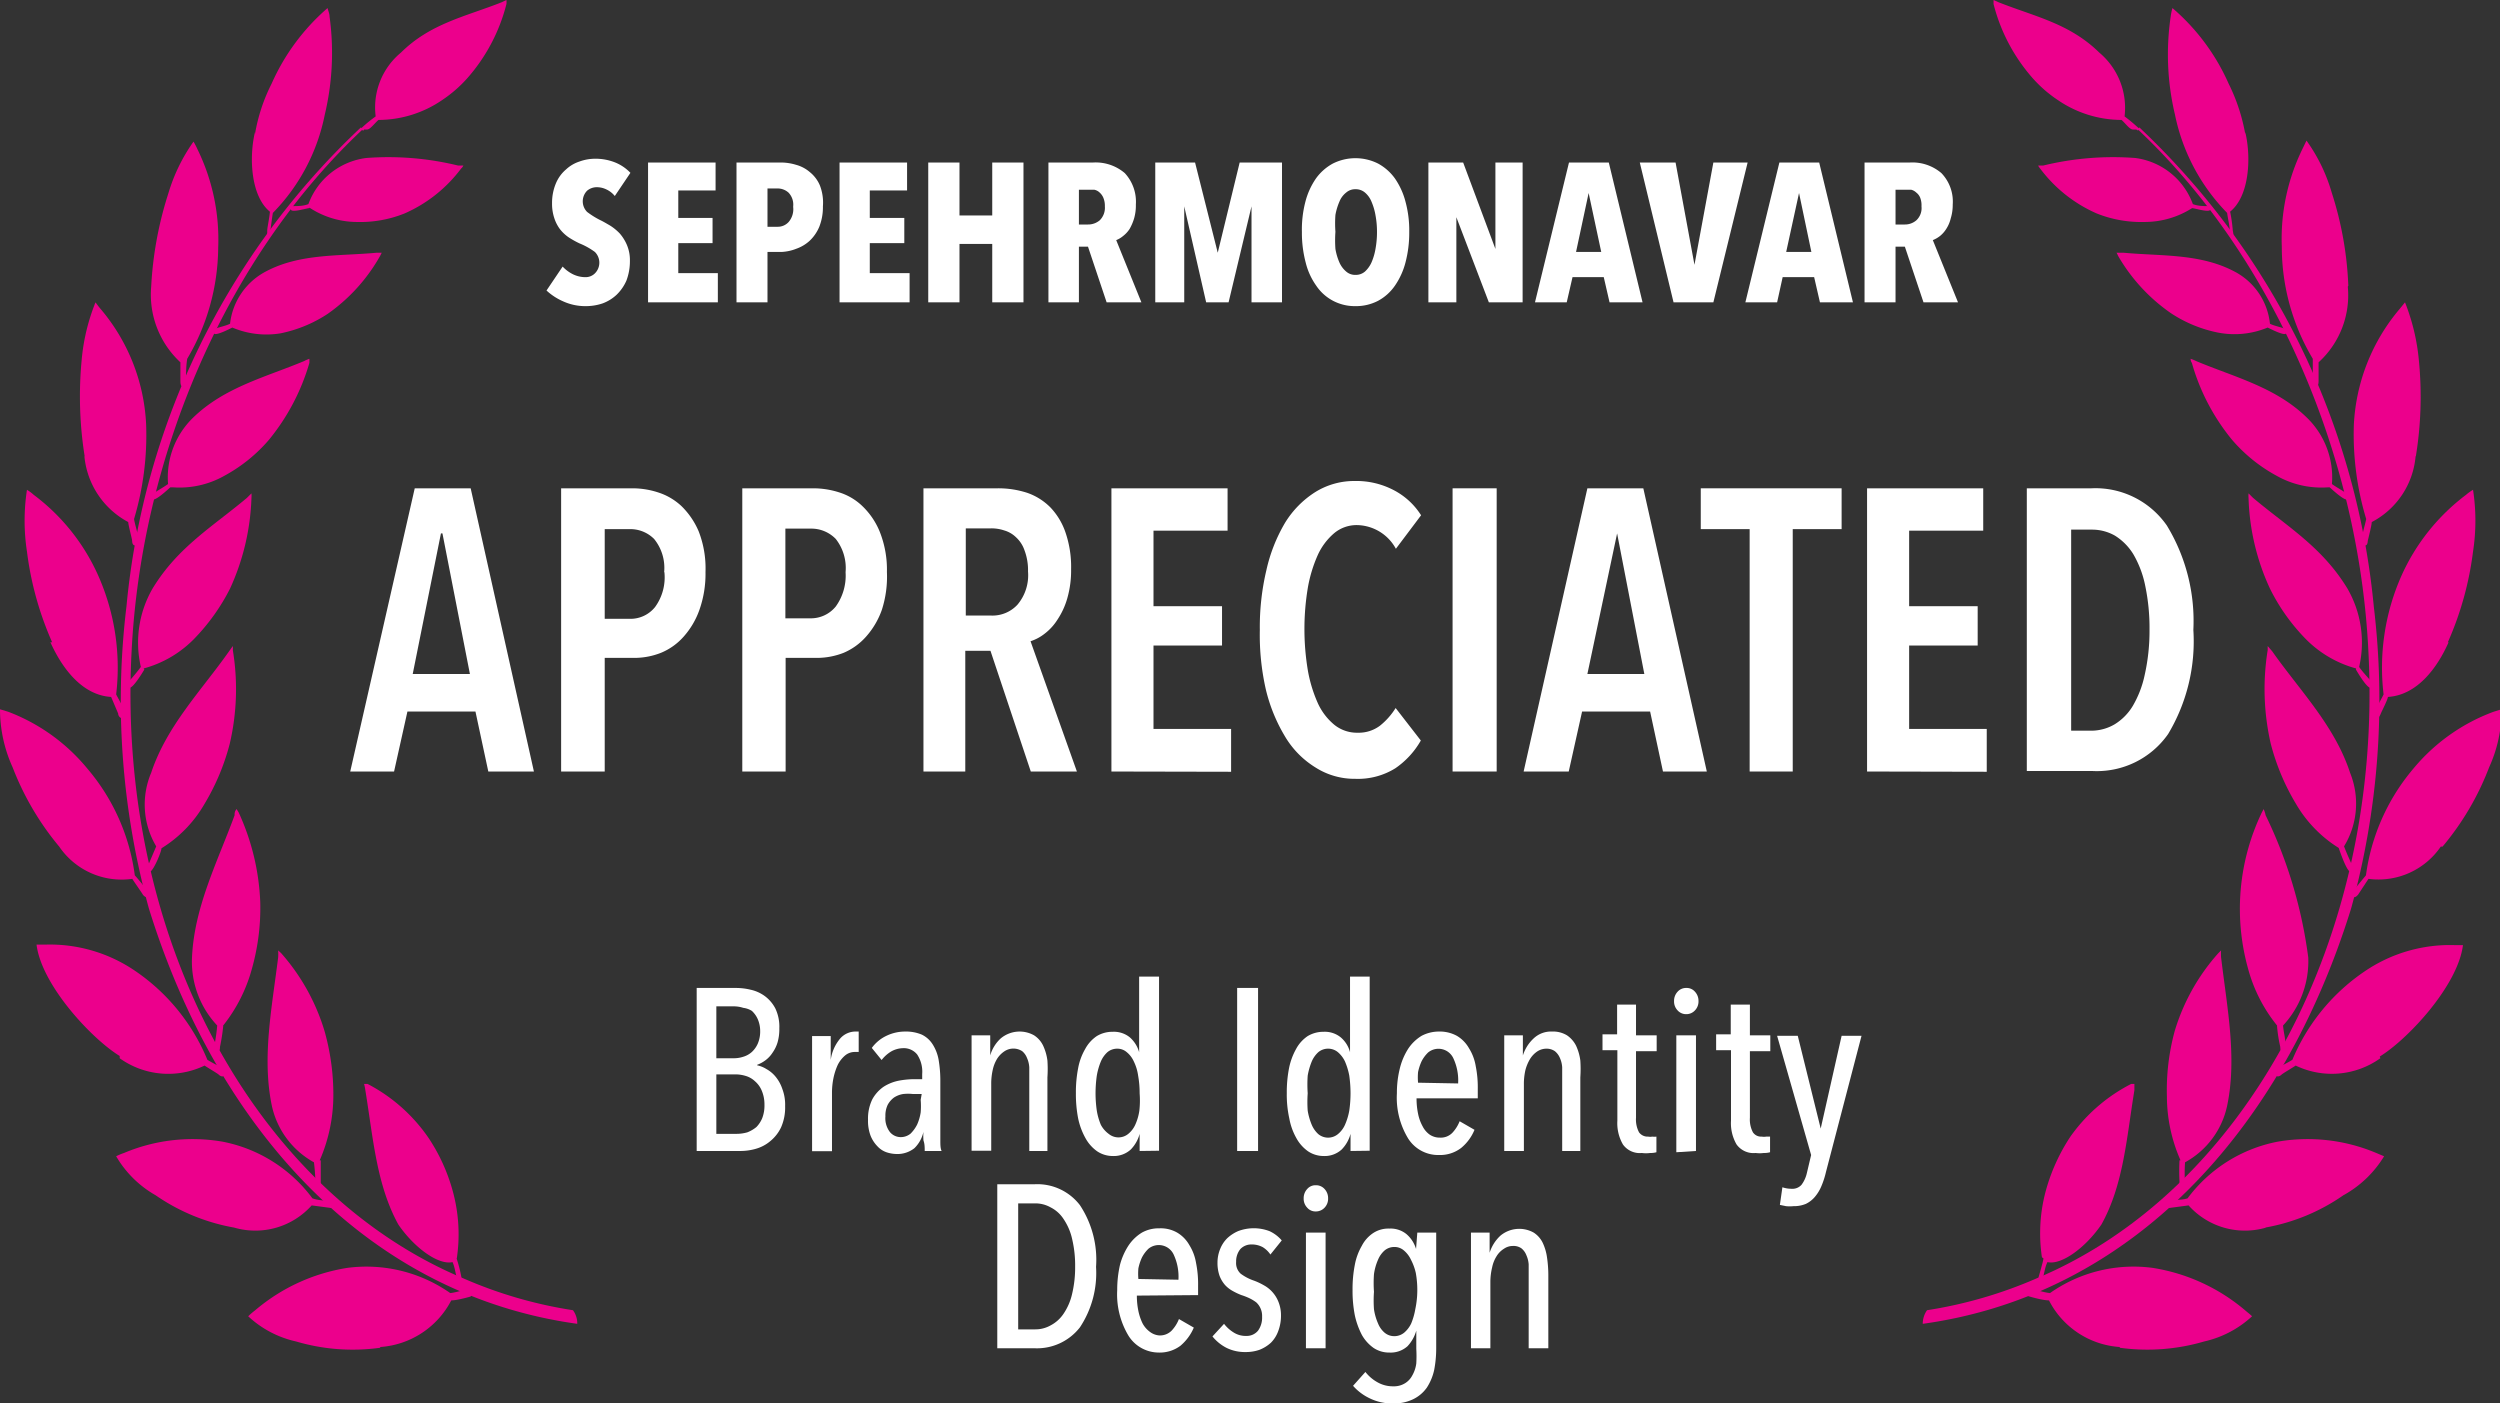 <svg xmlns="http://www.w3.org/2000/svg" viewBox="0 0 99.22 55.7"><rect x="0" y="0" width="99.22" height="55.7" fill="#333333" stroke="none"/><defs><style>.cls-1{fill:#ec008c;fill-rule:evenodd;}.cls-2{fill:#fff;}</style></defs><g id="Layer_2" data-name="Layer 2"><g id="Layer_1-2" data-name="Layer 1"><path class="cls-1" d="M76.31,52.54c8.25-1.14,14.25-7.62,17-16.48a31.09,31.09,0,0,0,.9-12,30,30,0,0,0-9.3-19s0,0,0,0l-.08.06s0,0,0,0C90.16,10.12,93.63,18,94,25.91c.58,11.34-4.93,21.38-13.18,24.83A17.66,17.66,0,0,1,76.48,52a.94.94,0,0,0-.17.54"></path><path class="cls-1" d="M96.87,33.6A3,3,0,0,1,94,34.88l-.4.61c-.06.08-.15.16-.23.09a.16.16,0,0,1,0-.2l.53-.64a8.23,8.23,0,0,1,1.87-4.22,7.52,7.52,0,0,1,3.19-2.27l.32-.1a5.4,5.4,0,0,1-.49,2.3,10.94,10.94,0,0,1-1.85,3.15"></path><path class="cls-1" d="M87,8.26c.09,0,.65.18.72.07s0-.14-.06-.15c-.2,0-.43,0-.63-.08a2.82,2.82,0,0,0-2.29-1.83,11.74,11.74,0,0,0-3.65.3l-.2,0a.5.5,0,0,0,.08.12,5.62,5.62,0,0,0,2.24,1.78,4.76,4.76,0,0,0,1.9.34A3.51,3.51,0,0,0,87,8.26"></path><path class="cls-1" d="M84.78,5.14s0,0-.13,0-.29-.24-.45-.38a4.49,4.49,0,0,1-2.53-.79,5.12,5.12,0,0,1-1-.87A7.1,7.1,0,0,1,79.12.16l0-.16.2.09c1.44.57,2.82.84,4,2a2.86,2.86,0,0,1,1,2.53,6.85,6.85,0,0,1,.53.44c.08.06,0,.12,0,.12"></path><path class="cls-1" d="M90,13c.1.05.65.33.72.24a.14.14,0,0,0,0-.18c-.2-.08-.44-.12-.63-.21a2.64,2.64,0,0,0-1.42-2.08c-1.37-.72-2.93-.6-4.39-.74H84a.67.67,0,0,1,.06.12,7.06,7.06,0,0,0,2.1,2.28,5.25,5.25,0,0,0,1.87.77A3.43,3.43,0,0,0,90,13"></path><path class="cls-1" d="M97.18,25.49c-.44,1-1.24,2.1-2.41,2.17,0,.1-.25.58-.28.66s-.1.22-.19.17a.17.17,0,0,1-.08-.18c.11-.27.25-.48.38-.75a9,9,0,0,1,.7-4.69,8.22,8.22,0,0,1,2.57-3.23,1.79,1.79,0,0,1,.28-.2,8.06,8.06,0,0,1,0,2.45,12.79,12.79,0,0,1-1,3.6"></path><path class="cls-1" d="M95.87,18.11a3.26,3.26,0,0,1-1.74,2.61c0,.11-.13.63-.15.71s0,.23-.14.22a.15.15,0,0,1-.11-.15c0-.28.12-.6.18-.9a11.63,11.63,0,0,1-.49-3.75,7.7,7.7,0,0,1,1.81-4.58l.22-.27A8.27,8.27,0,0,1,96,14.3a14.7,14.7,0,0,1-.12,3.81"></path><path class="cls-1" d="M93.18,11.38a3.6,3.6,0,0,1-1.16,3c0,.11,0,.64,0,.72s0,.23-.1.25-.1,0-.13-.11c0-.28,0-.7,0-1a8.68,8.68,0,0,1-1.23-4.45,8.12,8.12,0,0,1,.83-3.9l.15-.31a6.73,6.73,0,0,1,1,2.06,13.7,13.7,0,0,1,.66,3.7"></path><path class="cls-1" d="M89.11,5.24c.24,1,.17,2.54-.6,3.16a6.38,6.38,0,0,1,.1.69c0,.11.06.22,0,.26s-.07,0-.11-.08c0-.29-.07-.53-.11-.82a7.8,7.8,0,0,1-2.07-3.9A10.33,10.33,0,0,1,86.15.66a2.29,2.29,0,0,1,.07-.34,8.44,8.44,0,0,1,2.23,3,7.37,7.37,0,0,1,.66,2"></path><path class="cls-1" d="M92.46,19.34c.09.08.58.54.7.48s0-.18,0-.21-.42-.26-.61-.4a3.3,3.3,0,0,0-1-2.64c-1.24-1.21-2.89-1.61-4.39-2.24a1.45,1.45,0,0,0-.22-.09s0,.1.05.16a8.4,8.4,0,0,0,1.6,3.06,6.25,6.25,0,0,0,1.76,1.42,3.62,3.62,0,0,0,2.06.46"></path><path class="cls-1" d="M93.5,26.57c.07.12.45.76.58.72s.1-.15.06-.21-.36-.39-.51-.61a4.29,4.29,0,0,0-.47-3.12c-1-1.64-2.37-2.44-3.74-3.59l-.18-.18a1.08,1.08,0,0,0,0,.18,9.17,9.17,0,0,0,.85,3.6,7.8,7.8,0,0,0,1.42,2,4.44,4.44,0,0,0,2,1.17"></path><path class="cls-1" d="M92.82,33.66c.05.14.31.9.45.93a.19.19,0,0,0,.1-.2c-.11-.25-.24-.54-.34-.8a3.25,3.25,0,0,0,.24-2.92c-.61-1.87-2-3.27-3.09-4.82L90,25.64c0,.05,0,.11,0,.16a9.71,9.71,0,0,0,.12,3.71,9,9,0,0,0,1,2.39,5.07,5.07,0,0,0,1.71,1.76"></path><path class="cls-1" d="M94.47,42a3.31,3.31,0,0,1-3.36.29c-.08.06-.51.31-.56.36s-.18.13-.25,0a.16.16,0,0,1,0-.2c.21-.15.45-.24.68-.39a7.92,7.92,0,0,1,2.93-3.55,6,6,0,0,1,3.51-1h.33c-.2,1.61-2.19,3.74-3.3,4.42"></path><path class="cls-1" d="M90.37,40.71a5.63,5.63,0,0,0,.13.84c0,.08,0,.2.14.16s.09-.11.08-.15c0-.28-.09-.59-.11-.86a3.74,3.74,0,0,0,1-2.7,18.31,18.31,0,0,0-1.69-5.64,1.44,1.44,0,0,0-.08-.25l-.07.13a8.84,8.84,0,0,0-.55,6.2,6.11,6.11,0,0,0,1.16,2.27"></path><path class="cls-1" d="M89.94,48.72a3,3,0,0,1-3.08-.88l-.75.1a.14.14,0,0,1-.13-.12s0-.12.1-.17.48,0,.74-.09a5.84,5.84,0,0,1,3.58-2.25,7,7,0,0,1,3.91.45l.31.13A4.34,4.34,0,0,1,93,47.44a7.79,7.79,0,0,1-3.1,1.28"></path><path class="cls-1" d="M86.5,46.05a8.12,8.12,0,0,0,0,.85c0,.08,0,.19.1.2a.18.18,0,0,0,.12-.12,6.06,6.06,0,0,1,0-.85,3.35,3.35,0,0,0,1.67-2.24c.4-1.91,0-3.88-.24-5.9a2.13,2.13,0,0,1,0-.27l-.11.11a8.15,8.15,0,0,0-1.73,3.09A8.92,8.92,0,0,0,86,43.51a6.32,6.32,0,0,0,.54,2.54"></path><path class="cls-1" d="M81.1,49.94c0,.08-.11.45-.19.74,0,.06-.06.16,0,.2a.11.11,0,0,0,.13-.06c.1-.24.1-.49.22-.73.55.13,1.51-.57,2.14-1.49.88-1.58,1-3.44,1.31-5.33,0-.09,0-.17,0-.25l-.13,0a6.68,6.68,0,0,0-2.41,2.09,7.46,7.46,0,0,0-1,2.24,6.45,6.45,0,0,0-.13,2.55"></path><path class="cls-1" d="M84.13,53.46a3.41,3.41,0,0,1-2.81-1.85c-.2,0-.55-.09-.76-.15s-.09-.07-.1-.16a.13.13,0,0,1,.13-.12c.25,0,.49.11.77.14a5.76,5.76,0,0,1,4.08-1A7.48,7.48,0,0,1,89.1,52c.09.08.19.15.28.24a4.12,4.12,0,0,1-1.9,1,8,8,0,0,1-3.35.25"></path><path class="cls-1" d="M22.91,52.54c-8.24-1.14-14.25-7.62-17-16.48a31.1,31.1,0,0,1-.89-12,29.91,29.91,0,0,1,9.3-19s0,0,0,0l.09.06s0,0,0,0C9.06,10.12,5.6,18,5.22,25.91,4.64,37.25,10.14,47.29,18.4,50.74A17.46,17.46,0,0,0,22.74,52a.87.87,0,0,1,.17.54"></path><path class="cls-1" d="M2.35,33.6a3,3,0,0,0,2.9,1.28c.06.1.37.54.41.61s.15.16.22.09.09-.09,0-.2-.33-.42-.53-.64a8.15,8.15,0,0,0-1.87-4.22A7.52,7.52,0,0,0,.33,28.25L0,28.15a5.56,5.56,0,0,0,.5,2.3A11.14,11.14,0,0,0,2.35,33.6"></path><path class="cls-1" d="M12.28,8.26c-.1,0-.66.18-.73.07s0-.14.06-.15c.21,0,.43,0,.63-.08a2.82,2.82,0,0,1,2.3-1.83,11.68,11.68,0,0,1,3.64.3l.21,0a.34.34,0,0,1-.09.12,5.62,5.62,0,0,1-2.24,1.78,4.72,4.72,0,0,1-1.9.34,3.45,3.45,0,0,1-1.88-.57"></path><path class="cls-1" d="M14.45,5.14s0,0,.12,0,.29-.24.45-.38a4.49,4.49,0,0,0,2.53-.79,5.17,5.17,0,0,0,1-.87A7.08,7.08,0,0,0,20.1.16a.9.9,0,0,0,0-.16l-.19.09c-1.44.57-2.83.84-4,2a2.82,2.82,0,0,0-1,2.53,5.47,5.47,0,0,0-.54.44c-.08.06,0,.12.06.12"></path><path class="cls-1" d="M9.22,13c-.1.05-.64.33-.72.24a.14.14,0,0,1,0-.18c.2-.08.44-.12.63-.21a2.68,2.68,0,0,1,1.43-2.08c1.36-.72,2.92-.6,4.39-.74h.2l-.06.12A7,7,0,0,1,13,12.46a5.32,5.32,0,0,1-1.87.77A3.46,3.46,0,0,1,9.22,13"></path><path class="cls-1" d="M2,25.49c.45,1,1.24,2.1,2.41,2.17l.28.66c0,.1.1.22.2.17A.17.17,0,0,0,5,28.31c-.12-.27-.25-.48-.39-.75a9,9,0,0,0-.7-4.69,8.13,8.13,0,0,0-2.57-3.23,1.71,1.71,0,0,0-.27-.2,8.07,8.07,0,0,0,0,2.45,12.79,12.79,0,0,0,1,3.6"></path><path class="cls-1" d="M3.35,18.11a3.31,3.31,0,0,0,1.74,2.61c0,.11.14.63.15.71s0,.23.15.22a.16.16,0,0,0,.11-.15c0-.28-.13-.6-.18-.9a11.62,11.62,0,0,0,.48-3.75A7.63,7.63,0,0,0,4,12.27c-.08-.09-.14-.18-.21-.27a8,8,0,0,0-.55,2.3,15.16,15.16,0,0,0,.12,3.81"></path><path class="cls-1" d="M6,11.38a3.66,3.66,0,0,0,1.16,3c0,.11,0,.64,0,.72s0,.23.09.25a.12.12,0,0,0,.13-.11c0-.28,0-.7.05-1A8.78,8.78,0,0,0,8.66,9.83a8.14,8.14,0,0,0-.82-3.9,3,3,0,0,0-.16-.31,7,7,0,0,0-1,2.06A14.52,14.52,0,0,0,6,11.38"></path><path class="cls-1" d="M10.12,5.24c-.24,1-.17,2.54.59,3.16,0,.13-.09.59-.1.69s0,.22,0,.26.06,0,.1-.08c.05-.29.07-.53.12-.82a7.71,7.71,0,0,0,2.06-3.9A10.58,10.58,0,0,0,13.08.66c0-.11-.05-.22-.08-.34a8.54,8.54,0,0,0-2.22,3,7,7,0,0,0-.66,2"></path><path class="cls-1" d="M6.76,19.34c-.09.08-.58.54-.7.48s0-.18,0-.21.42-.26.61-.4a3.3,3.3,0,0,1,1-2.64c1.25-1.21,2.9-1.61,4.4-2.24a1.33,1.33,0,0,1,.21-.09s0,.1,0,.16a8.58,8.58,0,0,1-1.61,3.06,6.25,6.25,0,0,1-1.76,1.42,3.62,3.62,0,0,1-2.06.46"></path><path class="cls-1" d="M5.73,26.57c-.07.12-.46.76-.59.72s-.1-.15-.06-.21a7.17,7.17,0,0,0,.51-.61,4.29,4.29,0,0,1,.47-3.12c1-1.64,2.37-2.44,3.74-3.59l.18-.18a1.09,1.09,0,0,1,0,.18,9.34,9.34,0,0,1-.85,3.6,8.09,8.09,0,0,1-1.43,2,4.41,4.41,0,0,1-2,1.17"></path><path class="cls-1" d="M6.41,33.66c0,.14-.32.9-.45.93s-.14-.12-.1-.2l.34-.8A3.24,3.24,0,0,1,6,30.67c.62-1.87,2-3.27,3.09-4.82l.15-.21a.94.94,0,0,1,0,.16,9.52,9.52,0,0,1-.12,3.71,9,9,0,0,1-1,2.39,5,5,0,0,1-1.7,1.76"></path><path class="cls-1" d="M4.75,42a3.32,3.32,0,0,0,3.37.29c.08.06.51.31.56.36s.18.13.24,0a.14.14,0,0,0,0-.2c-.22-.15-.46-.24-.69-.39A7.91,7.91,0,0,0,5.3,38.49a6,6,0,0,0-3.51-1H1.45c.2,1.61,2.19,3.74,3.3,4.42"></path><path class="cls-1" d="M8.86,40.71a7.38,7.38,0,0,1-.13.84c0,.08,0,.2-.15.16s-.08-.11-.08-.15c.05-.28.1-.59.12-.86a3.7,3.7,0,0,1-1-2.7c.09-2,1-3.77,1.69-5.64,0-.08,0-.16.08-.25l.08.13a9.38,9.38,0,0,1,.86,3.59A8.92,8.92,0,0,1,10,38.44a6.24,6.24,0,0,1-1.15,2.27"></path><path class="cls-1" d="M9.29,48.72a3,3,0,0,0,3.08-.88l.75.1c.06,0,.1,0,.13-.12a.15.15,0,0,0-.1-.17c-.24,0-.49,0-.75-.09a5.82,5.82,0,0,0-3.57-2.25,7,7,0,0,0-3.91.45,2.22,2.22,0,0,0-.31.13,4.24,4.24,0,0,0,1.57,1.55,7.9,7.9,0,0,0,3.11,1.28"></path><path class="cls-1" d="M12.73,46.05c0,.11,0,.55,0,.85,0,.08,0,.19-.1.2a.15.15,0,0,1-.11-.12,8.09,8.09,0,0,0-.06-.85,3.38,3.38,0,0,1-1.67-2.24c-.4-1.91,0-3.88.25-5.9a2.26,2.26,0,0,0,0-.27l.12.11a8.27,8.27,0,0,1,1.72,3.09,9.27,9.27,0,0,1,.35,2.59,6.49,6.49,0,0,1-.54,2.54"></path><path class="cls-1" d="M18.12,49.94a5.68,5.68,0,0,1,.19.74c0,.06.06.16,0,.2a.13.13,0,0,1-.14-.06c-.1-.24-.1-.49-.21-.73-.56.13-1.52-.57-2.15-1.49-.87-1.58-1-3.44-1.31-5.33a1.84,1.84,0,0,0-.05-.25l.14,0A6.66,6.66,0,0,1,17,45.15a7.23,7.23,0,0,1,1,2.24,6.45,6.45,0,0,1,.13,2.55"></path><path class="cls-1" d="M15.09,53.46a3.44,3.44,0,0,0,2.82-1.85c.2,0,.54-.09.76-.15,0,0,.09-.07.09-.16a.13.13,0,0,0-.13-.12c-.25,0-.48.11-.76.14a5.8,5.8,0,0,0-4.09-1A7.44,7.44,0,0,0,10.13,52a3.22,3.22,0,0,0-.28.24,4.08,4.08,0,0,0,1.9,1,7.93,7.93,0,0,0,3.34.25"></path><path class="cls-2" d="M24.4,7.78a.93.93,0,0,0-.33-.26.86.86,0,0,0-.39-.09.59.59,0,0,0-.38.14.6.6,0,0,0,0,.84,3.3,3.3,0,0,0,.51.32c.13.06.26.14.4.22a2,2,0,0,1,.39.32,1.71,1.71,0,0,1,.28.45,1.54,1.54,0,0,1,.12.63,2.18,2.18,0,0,1-.14.79,1.76,1.76,0,0,1-.39.56,1.64,1.64,0,0,1-.55.34,2.08,2.08,0,0,1-.66.11,2.12,2.12,0,0,1-.91-.19,2.36,2.36,0,0,1-.66-.43l.64-.95a1.43,1.43,0,0,0,.42.31,1.13,1.13,0,0,0,.48.11.52.52,0,0,0,.38-.15.6.6,0,0,0,0-.85A2.8,2.8,0,0,0,23,9.66a3.62,3.62,0,0,1-.43-.24,1.56,1.56,0,0,1-.35-.33A1.49,1.49,0,0,1,22,8.66a1.8,1.8,0,0,1-.09-.6,2,2,0,0,1,.16-.8,1.47,1.47,0,0,1,.4-.54A1.43,1.43,0,0,1,23,6.41a1.81,1.81,0,0,1,.6-.11,2.1,2.1,0,0,1,.82.15,1.73,1.73,0,0,1,.6.41Z"></path><path class="cls-2" d="M25.72,12V6.45H28.4V7.56H26.92V8.65h1.36v1H26.92v1.19h1.57V12Z"></path><path class="cls-2" d="M32.66,8.19a2.12,2.12,0,0,1-.14.8,1.63,1.63,0,0,1-.38.56,1.54,1.54,0,0,1-.53.32A1.83,1.83,0,0,1,31,10h-.54v2H29.23V6.45H31a2.06,2.06,0,0,1,.59.09,1.39,1.39,0,0,1,.55.29,1.35,1.35,0,0,1,.4.53A1.89,1.89,0,0,1,32.66,8.19Zm-1.18,0a.69.69,0,0,0-.18-.54.64.64,0,0,0-.44-.17h-.4V9h.4a.58.58,0,0,0,.44-.19A.78.78,0,0,0,31.48,8.22Z"></path><path class="cls-2" d="M33.32,12V6.45H36V7.56H34.52V8.65h1.37v1H34.52v1.19H36.1V12Z"></path><path class="cls-2" d="M39.38,12V9.68h-1.3V12H36.84V6.45h1.24v2.1h1.3V6.45h1.24V12Z"></path><path class="cls-2" d="M43.92,12l-.74-2.21h-.36V12H41.61V6.45h1.77a1.78,1.78,0,0,1,1.26.42,1.67,1.67,0,0,1,.44,1.25,1.84,1.84,0,0,1-.07.55,2,2,0,0,1-.18.42,1.17,1.17,0,0,1-.26.28,1,1,0,0,1-.27.16l1,2.47Zm-.07-3.81a.83.83,0,0,0-.06-.34.57.57,0,0,0-.15-.21.43.43,0,0,0-.21-.11l-.22,0h-.39V8.91h.36a.71.71,0,0,0,.47-.17A.7.7,0,0,0,43.85,8.19Z"></path><path class="cls-2" d="M49.67,12l0-3.81h0L48.76,12h-.89L47,8.19h0L47,12H45.85V6.45h1.58l.9,3.58h0l.87-3.58h1.68V12Z"></path><path class="cls-2" d="M55.93,9.21a4.61,4.61,0,0,1-.15,1.21,2.89,2.89,0,0,1-.42.92,1.91,1.91,0,0,1-.67.6,1.89,1.89,0,0,1-.89.21,1.86,1.86,0,0,1-.89-.21,1.83,1.83,0,0,1-.67-.6,2.69,2.69,0,0,1-.42-.92,4.61,4.61,0,0,1-.15-1.21A4.37,4.37,0,0,1,51.81,8a2.89,2.89,0,0,1,.42-.92,2,2,0,0,1,.67-.59,2,2,0,0,1,1.79,0,2,2,0,0,1,.67.59,2.89,2.89,0,0,1,.42.92A4.35,4.35,0,0,1,55.93,9.21Zm-1.28,0a3.55,3.55,0,0,0-.06-.67A2.37,2.37,0,0,0,54.43,8a.93.93,0,0,0-.26-.36.56.56,0,0,0-.37-.13.54.54,0,0,0-.37.13.86.86,0,0,0-.27.36,2.37,2.37,0,0,0-.16.53,4.68,4.68,0,0,0,0,.67,4.83,4.83,0,0,0,0,.68,2.31,2.31,0,0,0,.16.54,1,1,0,0,0,.27.36.54.54,0,0,0,.37.13.56.56,0,0,0,.37-.13,1.11,1.11,0,0,0,.26-.36,2.31,2.31,0,0,0,.16-.54A3.66,3.66,0,0,0,54.65,9.21Z"></path><path class="cls-2" d="M59.09,12,57.8,8.62h0l0,3.38H56.69V6.45h1.38l1.28,3.43h0l0-3.43h1.08V12Z"></path><path class="cls-2" d="M63.88,12l-.23-1H62.41l-.23,1H60.92l1.35-5.55h1.58L65.19,12Zm-.83-4.34h0L62.55,10h1Z"></path><path class="cls-2" d="M68,12H66.42L65.08,6.45H66.5l.75,4.06h0L68,6.45h1.36Z"></path><path class="cls-2" d="M72.23,12,72,11H70.75l-.22,1H69.27l1.35-5.55H72.2L73.54,12ZM71.4,7.66h0L70.89,10h1Z"></path><path class="cls-2" d="M76.34,12,75.6,9.79h-.37V12H74V6.45H75.8a1.77,1.77,0,0,1,1.25.42,1.63,1.63,0,0,1,.45,1.25,1.82,1.82,0,0,1-.08.55,1.33,1.33,0,0,1-.18.42,1.14,1.14,0,0,1-.25.28,1.17,1.17,0,0,1-.28.16l1,2.47Zm-.08-3.81a.84.84,0,0,0-.05-.34.49.49,0,0,0-.16-.21.44.44,0,0,0-.2-.11l-.23,0h-.39V8.91h.37a.69.69,0,0,0,.46-.17A.66.66,0,0,0,76.26,8.19Z"></path><path class="cls-2" d="M19.38,30.62l-.51-2.38h-2.7l-.53,2.38H13.9l2.56-11.24h2.22l2.51,11.24Zm-1.82-9.45H17.5l-1.12,5.58h2.27Z"></path><path class="cls-2" d="M28,22.7a4.29,4.29,0,0,1-.24,1.5,3.19,3.19,0,0,1-.63,1.07,2.44,2.44,0,0,1-.9.64,2.87,2.87,0,0,1-1,.2H24v4.51H22.27V19.38h2.84a3.27,3.27,0,0,1,1,.16,2.43,2.43,0,0,1,.94.55,3.08,3.08,0,0,1,.68,1A4.06,4.06,0,0,1,28,22.7Zm-1.64,0a1.82,1.82,0,0,0-.4-1.31A1.33,1.33,0,0,0,25,21H24v3.56h1a1.25,1.25,0,0,0,1-.47A2,2,0,0,0,26.37,22.72Z"></path><path class="cls-2" d="M35.2,22.7A4.29,4.29,0,0,1,35,24.2a3.19,3.19,0,0,1-.63,1.07,2.49,2.49,0,0,1-.89.64,2.92,2.92,0,0,1-1,.2H31.18v4.51H29.46V19.38H32.3a3.38,3.38,0,0,1,1,.16,2.32,2.32,0,0,1,.93.55,2.94,2.94,0,0,1,.68,1A4.06,4.06,0,0,1,35.2,22.7Zm-1.64,0a1.87,1.87,0,0,0-.39-1.31,1.35,1.35,0,0,0-1-.41h-1v3.56h1a1.27,1.27,0,0,0,1-.47A2.09,2.09,0,0,0,33.56,22.72Z"></path><path class="cls-2" d="M40.91,30.62l-1.6-4.79h-1v4.79H36.65V19.38h2.94a3.7,3.7,0,0,1,1.18.18,2.4,2.4,0,0,1,.92.58,2.7,2.7,0,0,1,.6,1,4.21,4.21,0,0,1,.22,1.45,4,4,0,0,1-.15,1.15,3,3,0,0,1-.39.85,2.13,2.13,0,0,1-.51.56,1.81,1.81,0,0,1-.56.3l1.84,5.17Zm-.11-7.94a2.23,2.23,0,0,0-.14-.84,1.24,1.24,0,0,0-.34-.52,1.11,1.11,0,0,0-.47-.27,1.57,1.57,0,0,0-.52-.08h-1v3.46h1A1.35,1.35,0,0,0,40.38,24,1.81,1.81,0,0,0,40.8,22.68Z"></path><path class="cls-2" d="M44.11,30.62V19.38h4.61v1.68H45.78v3H48.5v1.56H45.78v3.31h3.08v1.7Z"></path><path class="cls-2" d="M55.38,30.49a2.81,2.81,0,0,1-1.59.42,2.88,2.88,0,0,1-1.58-.45A3.6,3.6,0,0,1,51,29.23a6.58,6.58,0,0,1-.76-1.86A9.78,9.78,0,0,1,50,25a9.78,9.78,0,0,1,.26-2.37A6.44,6.44,0,0,1,51,20.75a3.78,3.78,0,0,1,1.2-1.22,2.92,2.92,0,0,1,1.56-.44,3.2,3.2,0,0,1,1.55.36,2.83,2.83,0,0,1,1.09,1l-1,1.33a1.79,1.79,0,0,0-1.54-.94,1.39,1.39,0,0,0-.92.33,2.5,2.5,0,0,0-.65.88,5.48,5.48,0,0,0-.39,1.31,10,10,0,0,0,0,3.21,5.48,5.48,0,0,0,.39,1.31,2.4,2.4,0,0,0,.66.88,1.43,1.43,0,0,0,.94.32,1.4,1.4,0,0,0,.88-.28,2.78,2.78,0,0,0,.62-.7l1,1.29A3.33,3.33,0,0,1,55.38,30.49Z"></path><path class="cls-2" d="M57.65,30.62V19.38H59.4V30.62Z"></path><path class="cls-2" d="M66,30.62l-.51-2.38h-2.7l-.53,2.38H60.47L63,19.38h2.22l2.52,11.24Zm-1.82-9.45h0L63,26.75h2.26Z"></path><path class="cls-2" d="M71.15,21v9.62H69.44V21H67.5V19.38h5.59V21Z"></path><path class="cls-2" d="M74.1,30.62V19.38h4.61v1.68H75.77v3h2.72v1.56H75.77v3.31h3.08v1.7Z"></path><path class="cls-2" d="M87.05,25a7.16,7.16,0,0,1-1,4.13,3.45,3.45,0,0,1-3,1.47H80.44V19.38H83a3.45,3.45,0,0,1,3,1.48A7.29,7.29,0,0,1,87.05,25Zm-1.74,0a8.17,8.17,0,0,0-.17-1.75A4.07,4.07,0,0,0,84.67,22a2.25,2.25,0,0,0-.73-.74,1.83,1.83,0,0,0-.92-.24H82.2V29H83a1.84,1.84,0,0,0,.92-.25,2.15,2.15,0,0,0,.73-.74,4.1,4.1,0,0,0,.47-1.23A7.94,7.94,0,0,0,85.31,25Z"></path><path class="cls-2" d="M30.05,42.28a1.11,1.11,0,0,1,.37.15,1.25,1.25,0,0,1,.36.3,1.52,1.52,0,0,1,.27.49,1.76,1.76,0,0,1,.11.68,1.94,1.94,0,0,1-.16.84,1.57,1.57,0,0,1-.43.55,1.52,1.52,0,0,1-.56.3,2.2,2.2,0,0,1-.61.09H27.65V39.21h1.56a2.47,2.47,0,0,1,.58.07,1.49,1.49,0,0,1,.56.25,1.44,1.44,0,0,1,.42.49,1.68,1.68,0,0,1,.16.79,1.91,1.91,0,0,1-.07.56,1.42,1.42,0,0,1-.2.41,1.15,1.15,0,0,1-.28.3,1.35,1.35,0,0,1-.33.18Zm.12-1.35a1.19,1.19,0,0,0-.1-.49,1,1,0,0,0-.23-.32A.84.84,0,0,0,29.5,40a1.23,1.23,0,0,0-.39-.06h-.68V42h.7a1.19,1.19,0,0,0,.37-.06.88.88,0,0,0,.34-.19,1,1,0,0,0,.23-.32A1.22,1.22,0,0,0,30.17,40.93Zm.17,2.92a1.41,1.41,0,0,0-.11-.57,1,1,0,0,0-.27-.37.91.91,0,0,0-.37-.21,1.39,1.39,0,0,0-.4-.06h-.76V45h.79a1.56,1.56,0,0,0,.44-.06,1.31,1.31,0,0,0,.36-.21,1.12,1.12,0,0,0,.23-.35A1.38,1.38,0,0,0,30.34,43.85Z"></path><path class="cls-2" d="M33.36,41.2a.81.81,0,0,1,.61-.26h.11l0,.81-.07,0h-.08a.6.6,0,0,0-.39.14,1.19,1.19,0,0,0-.29.37,2.44,2.44,0,0,0-.17.52,2.88,2.88,0,0,0-.06.59v2.32h-.79v-4q0-.31,0-.57h.74c0,.15,0,.31,0,.48s0,.32,0,.47h0A1.65,1.65,0,0,1,33.36,41.2Z"></path><path class="cls-2" d="M36.7,45.68c0-.14,0-.28-.05-.42a2.25,2.25,0,0,1,0-.34h0a1.29,1.29,0,0,1-.36.65,1.09,1.09,0,0,1-.72.23,1.34,1.34,0,0,1-.39-.07.88.88,0,0,1-.36-.24,1.27,1.27,0,0,1-.27-.42,1.67,1.67,0,0,1-.1-.63,1.74,1.74,0,0,1,.17-.81,1.46,1.46,0,0,1,.45-.5,1.76,1.76,0,0,1,.6-.24,3.52,3.52,0,0,1,.63-.06h.3v-.2a1.24,1.24,0,0,0-.2-.78.68.68,0,0,0-.56-.25,1,1,0,0,0-.47.13,1.37,1.37,0,0,0-.38.34l-.39-.48a1.53,1.53,0,0,1,.6-.49,1.71,1.71,0,0,1,.72-.16,1.62,1.62,0,0,1,.66.12,1.05,1.05,0,0,1,.43.38,1.69,1.69,0,0,1,.24.61,4.89,4.89,0,0,1,.07.81v1.86c0,.16,0,.33,0,.52s0,.33.05.44Zm-.12-2.26h-.34a1.75,1.75,0,0,0-.4,0,.93.93,0,0,0-.36.14.89.89,0,0,0-.25.29,1,1,0,0,0-.09.46.9.9,0,0,0,.18.62.56.56,0,0,0,.42.2.61.61,0,0,0,.4-.14,1.38,1.38,0,0,0,.26-.36,1.9,1.9,0,0,0,.14-.48,3,3,0,0,0,0-.5Z"></path><path class="cls-2" d="M40.85,45.68V42.75c0-.13,0-.26,0-.39a1.06,1.06,0,0,0-.09-.37.66.66,0,0,0-.19-.27.64.64,0,0,0-.7,0,1,1,0,0,0-.29.29,1.41,1.41,0,0,0-.18.45,2.49,2.49,0,0,0-.06.57v2.64h-.78V42.25c0-.18,0-.38,0-.59s0-.4,0-.57h.74c0,.15,0,.31,0,.46s0,.26,0,.34h0a1.45,1.45,0,0,1,.42-.68,1.17,1.17,0,0,1,1.32-.12,1,1,0,0,1,.36.41,2,2,0,0,1,.17.59,4.91,4.91,0,0,1,0,.67v2.92Z"></path><path class="cls-2" d="M45.23,45.68V45h0a1.4,1.4,0,0,1-.35.62,1,1,0,0,1-.72.26,1.11,1.11,0,0,1-.62-.19,1.55,1.55,0,0,1-.46-.52,2.75,2.75,0,0,1-.29-.78,5.06,5.06,0,0,1-.09-1,5,5,0,0,1,.09-1,2.36,2.36,0,0,1,.28-.76,1.43,1.43,0,0,1,.46-.51,1.19,1.19,0,0,1,.63-.17,1,1,0,0,1,.68.22,1.22,1.22,0,0,1,.37.59h0v-3H46v6.91Zm0-2.29a3.88,3.88,0,0,0-.06-.7,1.84,1.84,0,0,0-.17-.56,1,1,0,0,0-.28-.37.56.56,0,0,0-.38-.14.6.6,0,0,0-.39.14,1.06,1.06,0,0,0-.26.37,2.66,2.66,0,0,0-.16.56,5.12,5.12,0,0,0-.05.7,4.86,4.86,0,0,0,.05.69,2.49,2.49,0,0,0,.16.56A1.06,1.06,0,0,0,44,45a.61.61,0,0,0,.78,0,1,1,0,0,0,.28-.37,2.06,2.06,0,0,0,.16-.56A3.69,3.69,0,0,0,45.23,43.39Z"></path><path class="cls-2" d="M49.1,45.68V39.21h.83v6.47Z"></path><path class="cls-2" d="M53.6,45.68V45h0a1.4,1.4,0,0,1-.35.62,1,1,0,0,1-.72.26,1.11,1.11,0,0,1-.62-.19,1.55,1.55,0,0,1-.46-.52,2.48,2.48,0,0,1-.28-.78,4.37,4.37,0,0,1-.1-1,5,5,0,0,1,.09-1,2.61,2.61,0,0,1,.28-.76,1.43,1.43,0,0,1,.46-.51,1.21,1.21,0,0,1,.63-.17,1,1,0,0,1,.68.22,1.15,1.15,0,0,1,.37.59h0v-3h.78v6.91Zm0-2.29a5.12,5.12,0,0,0-.05-.7,2.64,2.64,0,0,0-.17-.56,1.09,1.09,0,0,0-.28-.37.61.61,0,0,0-.78,0,1.06,1.06,0,0,0-.26.37,2.66,2.66,0,0,0-.16.56,5.12,5.12,0,0,0,0,.7,4.86,4.86,0,0,0,0,.69,2.49,2.49,0,0,0,.16.56,1.06,1.06,0,0,0,.26.37.61.61,0,0,0,.78,0,1,1,0,0,0,.28-.37,2.47,2.47,0,0,0,.17-.56A4.86,4.86,0,0,0,53.6,43.39Z"></path><path class="cls-2" d="M56.22,43.59a2.93,2.93,0,0,0,.06.61,1.73,1.73,0,0,0,.18.5.91.91,0,0,0,.28.33.71.71,0,0,0,.41.12.64.64,0,0,0,.49-.19,1.44,1.44,0,0,0,.29-.46l.59.34a1.83,1.83,0,0,1-.53.72,1.37,1.37,0,0,1-.87.28,1.41,1.41,0,0,1-1.23-.65,3.11,3.11,0,0,1-.45-1.8,4,4,0,0,1,.12-1,2.59,2.59,0,0,1,.33-.77,1.71,1.71,0,0,1,.53-.51,1.47,1.47,0,0,1,.69-.17,1.41,1.41,0,0,1,.71.17,1.33,1.33,0,0,1,.48.49,1.93,1.93,0,0,1,.27.72,4.27,4.27,0,0,1,.08.89v.38ZM57.87,43a2.07,2.07,0,0,0-.19-1,.65.65,0,0,0-1-.23,1.33,1.33,0,0,0-.26.35,2,2,0,0,0-.14.43,2.37,2.37,0,0,0,0,.42Z"></path><path class="cls-2" d="M62,45.68V42.75c0-.13,0-.26,0-.39a1.06,1.06,0,0,0-.09-.37.68.68,0,0,0-.2-.27.57.57,0,0,0-.34-.1.66.66,0,0,0-.36.11,1,1,0,0,0-.28.29,1.69,1.69,0,0,0-.19.45,2.49,2.49,0,0,0-.06.57v2.64h-.78V42.25c0-.18,0-.38,0-.59s0-.4,0-.57h.74c0,.15,0,.31,0,.46s0,.26,0,.34h0a1.56,1.56,0,0,1,.43-.68,1,1,0,0,1,.72-.27,1.07,1.07,0,0,1,.6.15,1.09,1.09,0,0,1,.36.41,2,2,0,0,1,.17.59,4.92,4.92,0,0,1,0,.67v2.92Z"></path><path class="cls-2" d="M65.49,45.76a1.24,1.24,0,0,1-.33,0,.82.82,0,0,1-.75-.34,1.68,1.68,0,0,1-.22-.94v-2.8H63.6v-.63h.58V39.87h.75v1.22h.82v.63h-.82v2.64a1.09,1.09,0,0,0,.12.58.42.42,0,0,0,.36.17.52.52,0,0,0,.17,0,.62.62,0,0,0,.16,0l0,.62A.85.85,0,0,1,65.49,45.76Z"></path><path class="cls-2" d="M67.41,39.73a.51.51,0,0,1-.14.37.46.46,0,0,1-.34.15.45.45,0,0,1-.35-.15.51.51,0,0,1-.14-.37.53.53,0,0,1,.14-.37.45.45,0,0,1,.35-.15.43.43,0,0,1,.34.15A.53.53,0,0,1,67.41,39.73Zm-.88,6V41.09h.78v4.59Z"></path><path class="cls-2" d="M70,45.76a1.22,1.22,0,0,1-.32,0,.83.83,0,0,1-.76-.34,1.68,1.68,0,0,1-.22-.94v-2.8h-.59v-.63h.58V39.87h.76v1.22h.81v.63h-.81v2.64a1.09,1.09,0,0,0,.12.58.39.39,0,0,0,.35.17.58.58,0,0,0,.18,0l.15,0,0,.62A.85.85,0,0,1,70,45.76Z"></path><path class="cls-2" d="M72.47,46.51a3.36,3.36,0,0,1-.18.56,1.64,1.64,0,0,1-.26.43,1.09,1.09,0,0,1-.36.28,1.22,1.22,0,0,1-.49.09,1.42,1.42,0,0,1-.3,0l-.24-.05.1-.7a1.09,1.09,0,0,0,.36.06.48.48,0,0,0,.4-.16,1.23,1.23,0,0,0,.21-.46l.17-.72-1.35-4.73h.82l.91,3.68h0l.83-3.68h.79Z"></path><path class="cls-2" d="M43.5,50.28a3.9,3.9,0,0,1-.64,2.4,2.16,2.16,0,0,1-1.8.83H39.58V47h1.49a2.13,2.13,0,0,1,1.79.83A3.93,3.93,0,0,1,43.5,50.28Zm-.83,0a4.54,4.54,0,0,0-.12-1.11,2.3,2.3,0,0,0-.34-.79,1.31,1.31,0,0,0-.51-.46,1.23,1.23,0,0,0-.63-.16h-.66v5h.66a1.23,1.23,0,0,0,.63-.16,1.39,1.39,0,0,0,.51-.46,2.3,2.3,0,0,0,.34-.79A4.46,4.46,0,0,0,42.67,50.28Z"></path><path class="cls-2" d="M45.12,51.42a2.93,2.93,0,0,0,.06.61,2.09,2.09,0,0,0,.17.5,1,1,0,0,0,.29.33A.7.7,0,0,0,46,53a.65.65,0,0,0,.5-.19,1.44,1.44,0,0,0,.29-.46l.59.34a1.93,1.93,0,0,1-.53.72,1.37,1.37,0,0,1-.87.27A1.42,1.42,0,0,1,44.78,53a3.19,3.19,0,0,1-.44-1.8,4.44,4.44,0,0,1,.11-1,2.6,2.6,0,0,1,.34-.77,1.71,1.71,0,0,1,.53-.51,1.36,1.36,0,0,1,.69-.17,1.31,1.31,0,0,1,.71.17,1.33,1.33,0,0,1,.48.49,1.93,1.93,0,0,1,.27.72,4.21,4.21,0,0,1,.08.89v.38Zm1.65-.63a2.07,2.07,0,0,0-.19-1,.65.65,0,0,0-1-.23,1.33,1.33,0,0,0-.26.35,2,2,0,0,0-.14.43,2.37,2.37,0,0,0,0,.42Z"></path><path class="cls-2" d="M50.42,49.79a1,1,0,0,0-.3-.29.91.91,0,0,0-.45-.11.6.6,0,0,0-.44.18.77.77,0,0,0-.17.51.57.57,0,0,0,.18.47,1.91,1.91,0,0,0,.54.28,2.64,2.64,0,0,1,.38.18,1.27,1.27,0,0,1,.34.27,1.28,1.28,0,0,1,.24.39,1.43,1.43,0,0,1,.1.53,1.73,1.73,0,0,1-.11.63,1.25,1.25,0,0,1-.29.46,1.48,1.48,0,0,1-.45.28,1.63,1.63,0,0,1-.55.09,1.65,1.65,0,0,1-.75-.16,1.73,1.73,0,0,1-.57-.46l.46-.5a1.42,1.42,0,0,0,.36.33.89.89,0,0,0,.52.15.58.58,0,0,0,.47-.21.88.88,0,0,0,.16-.55.73.73,0,0,0-.23-.57,1.64,1.64,0,0,0-.26-.16,2.52,2.52,0,0,0-.33-.13,2.6,2.6,0,0,1-.34-.16,1.18,1.18,0,0,1-.31-.24,1.21,1.21,0,0,1-.22-.37,1.54,1.54,0,0,1-.08-.52,1.42,1.42,0,0,1,.11-.55,1.24,1.24,0,0,1,.28-.42,1.52,1.52,0,0,1,.43-.28,1.75,1.75,0,0,1,1.24,0,1.41,1.41,0,0,1,.49.37Z"></path><path class="cls-2" d="M52.71,47.56a.51.51,0,0,1-.14.37.47.47,0,0,1-.35.15.43.43,0,0,1-.34-.15.51.51,0,0,1-.14-.37.53.53,0,0,1,.14-.37.43.43,0,0,1,.34-.15.45.45,0,0,1,.35.15A.53.53,0,0,1,52.71,47.56Zm-.88,5.95V48.92h.78v4.59Z"></path><path class="cls-2" d="M56.25,48.92H57v4.59a4.57,4.57,0,0,1-.08.86,2.11,2.11,0,0,1-.29.7,1.42,1.42,0,0,1-.54.46,1.74,1.74,0,0,1-.82.17,2,2,0,0,1-.88-.19A2.05,2.05,0,0,1,53.7,55l.49-.55a1.59,1.59,0,0,0,.48.41,1.23,1.23,0,0,0,.63.16.83.83,0,0,0,.46-.12.79.79,0,0,0,.29-.31,1.29,1.29,0,0,0,.16-.48,5.11,5.11,0,0,0,0-.58v-.72h0a1.5,1.5,0,0,1-.35.62,1,1,0,0,1-.72.25,1.1,1.1,0,0,1-.62-.18,1.58,1.58,0,0,1-.47-.52,3.1,3.1,0,0,1-.28-.78,5.06,5.06,0,0,1-.09-1,5,5,0,0,1,.09-1,2.36,2.36,0,0,1,.28-.76,1.34,1.34,0,0,1,.46-.51,1.1,1.1,0,0,1,.63-.17,1,1,0,0,1,.68.22,1.23,1.23,0,0,1,.38.59h0Zm0,2.3a3.8,3.8,0,0,0-.06-.7A2.13,2.13,0,0,0,56,50a1.07,1.07,0,0,0-.28-.37.57.57,0,0,0-.38-.14.6.6,0,0,0-.39.14,1,1,0,0,0-.26.37,2.14,2.14,0,0,0-.16.57,5,5,0,0,0,0,.7,4.86,4.86,0,0,0,0,.69,2.17,2.17,0,0,0,.16.56.94.94,0,0,0,.26.37.6.6,0,0,0,.39.14.62.62,0,0,0,.39-.14,1.09,1.09,0,0,0,.28-.37,2.66,2.66,0,0,0,.16-.56A3.69,3.69,0,0,0,56.25,51.22Z"></path><path class="cls-2" d="M60.67,53.51V50.58c0-.13,0-.26,0-.4a1.06,1.06,0,0,0-.09-.36.66.66,0,0,0-.19-.27.54.54,0,0,0-.35-.1.61.61,0,0,0-.35.11.89.89,0,0,0-.29.29,1.32,1.32,0,0,0-.18.45,2.47,2.47,0,0,0-.07.57v2.64h-.77V50.08c0-.18,0-.38,0-.59s0-.4,0-.57h.74c0,.15,0,.31,0,.46s0,.26,0,.34h0a1.56,1.56,0,0,1,.43-.68,1.17,1.17,0,0,1,1.32-.12,1,1,0,0,1,.36.41,2,2,0,0,1,.17.59,4.89,4.89,0,0,1,.05.66v2.93Z"></path></g></g></svg>